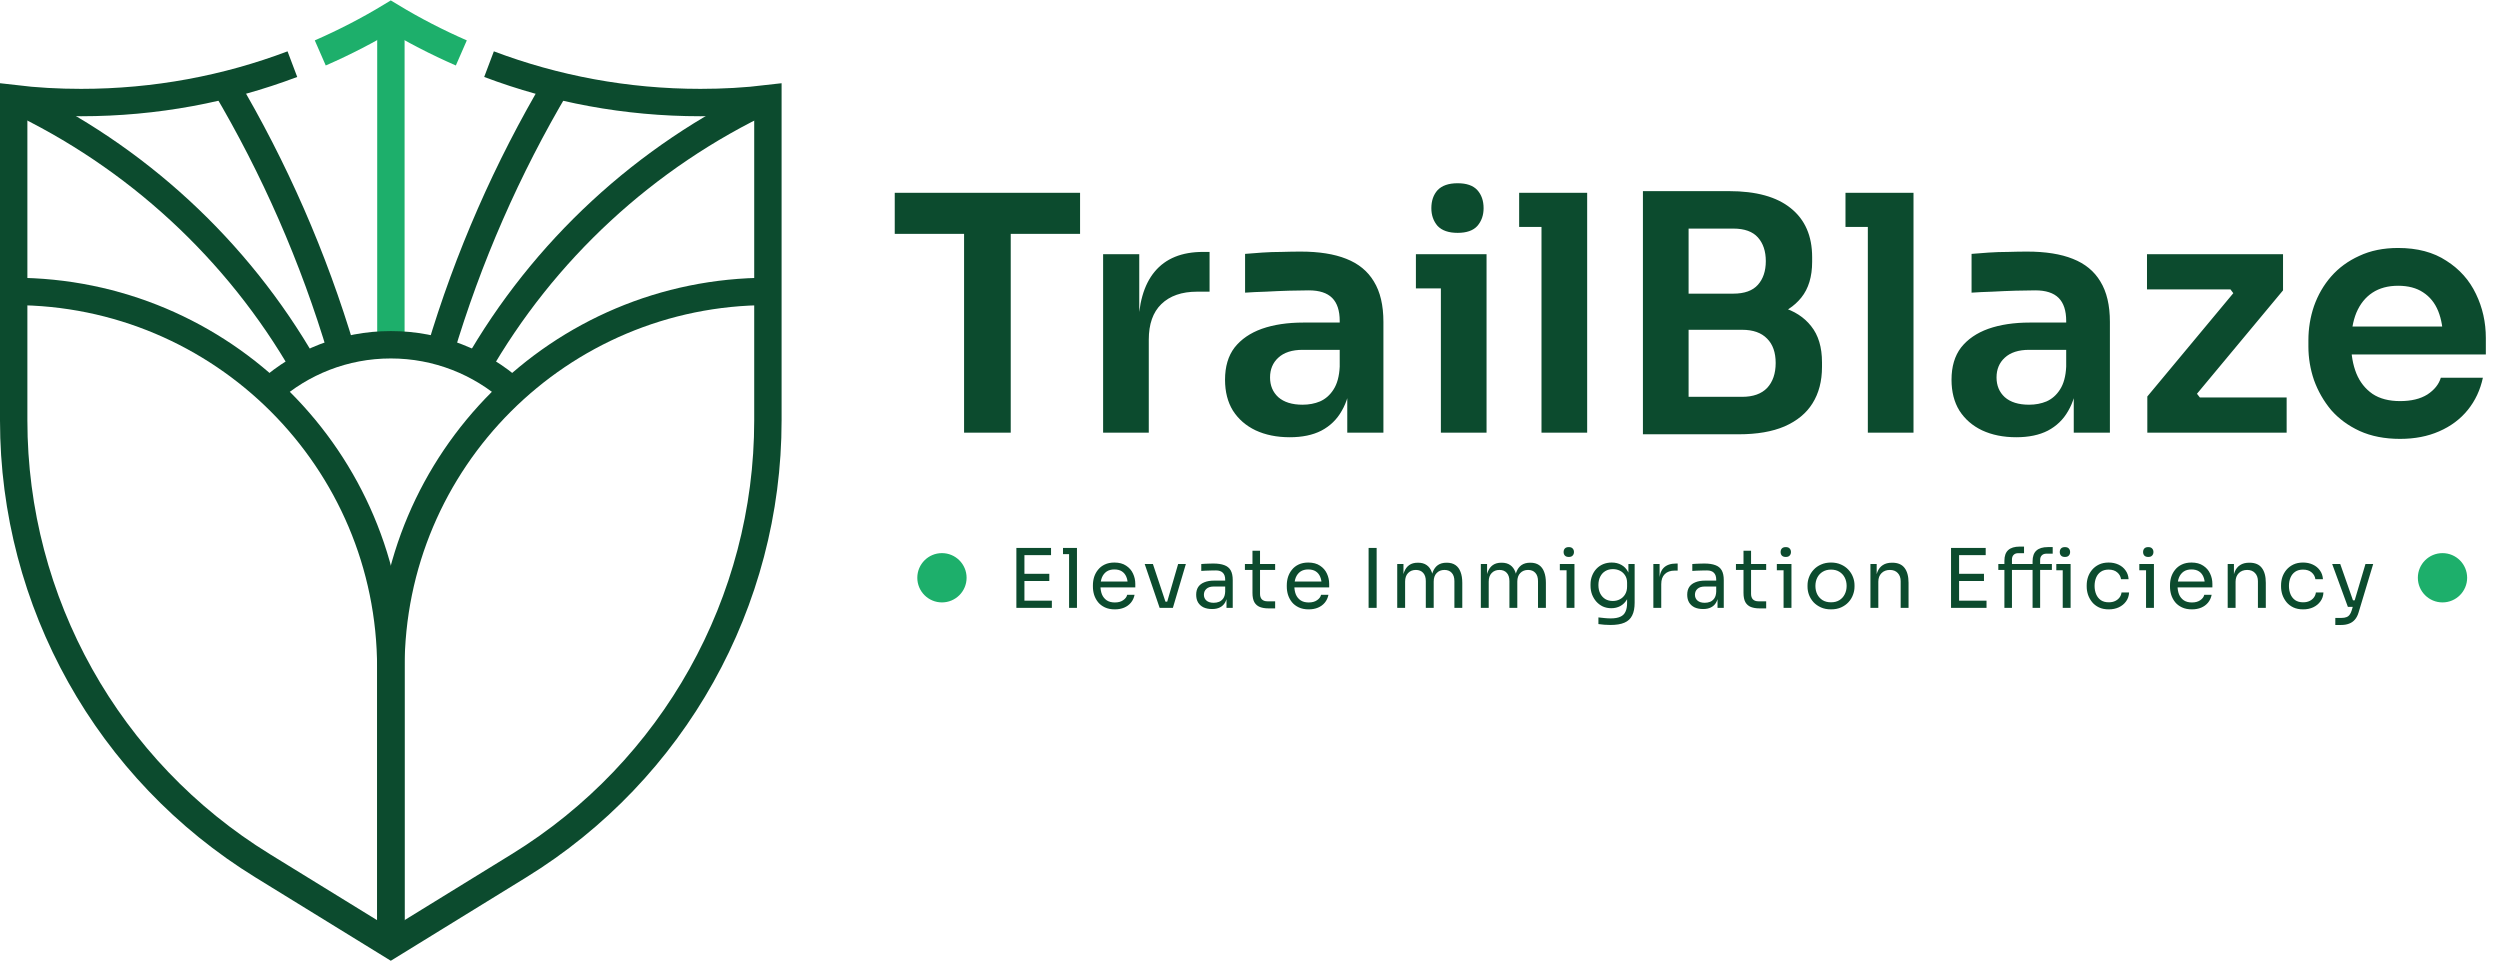<svg width="913" height="351" viewBox="0 0 913 351" fill="none" xmlns="http://www.w3.org/2000/svg">
<path d="M82.236 31.065C100.172 61.337 114.528 93.97 124.748 128.374" stroke="#0C4B2E" stroke-width="10" stroke-miterlimit="10"/>
<path d="M160.724 128.373C170.944 93.97 185.299 61.371 203.236 31.099" stroke="#0C4B2E" stroke-width="10" stroke-miterlimit="10"/>
<path d="M5.035 36.029C49.667 56.998 86.756 91.297 111.157 133.824" stroke="#0C4B2E" stroke-width="10" stroke-miterlimit="10"/>
<path d="M174.002 134.345C198.404 91.575 235.632 57.067 280.437 36.029" stroke="#0C4B2E" stroke-width="10" stroke-miterlimit="10"/>
<path d="M142.754 6V125.909" stroke="#1DAF6B" stroke-width="10" stroke-miterlimit="10"/>
<path d="M116.961 19.331C125.86 15.443 134.48 10.999 142.718 6C150.956 10.999 159.577 15.443 168.475 19.331" stroke="#1DAF6B" stroke-width="10" stroke-miterlimit="10"/>
<path d="M98.296 142.781C110.114 132.297 125.687 125.909 142.719 125.909C159.751 125.909 175.359 132.297 187.177 142.781" stroke="#0C4B2E" stroke-width="10" stroke-miterlimit="10"/>
<path d="M178.591 23.427C202.61 32.488 228.61 37.452 255.793 37.452C264.135 37.452 272.339 37.001 280.438 36.029V153.577C280.438 219.849 246.025 281.4 189.506 316.186L142.719 345L95.932 316.186C39.412 281.4 5 219.849 5 153.577V36.029C13.064 37.001 21.302 37.452 29.61 37.452C56.792 37.452 82.793 32.488 106.777 23.427" stroke="#0C4B2E" stroke-width="10" stroke-miterlimit="10"/>
<path d="M280.438 106.433C204.384 106.433 142.754 168.019 142.754 243.942V344.966" stroke="#0C4B2E" stroke-width="10" stroke-miterlimit="10"/>
<path d="M5.035 106.433C81.09 106.433 142.719 168.019 142.719 243.942V344.966" stroke="#0C4B2E" stroke-width="10" stroke-miterlimit="10"/>
<path d="M352.08 158V83H369.12V158H352.08ZM326.76 85.4V70.4H394.44V85.4H326.76ZM402.855 158V92.84H416.055V120.44H415.695C415.695 111.08 417.695 104 421.695 99.2C425.695 94.4 431.575 92 439.335 92H441.735V106.52H437.175C431.575 106.52 427.215 108.04 424.095 111.08C421.055 114.04 419.535 118.36 419.535 124.04V158H402.855ZM492.023 158V138.68H489.263V117.2C489.263 113.44 488.343 110.64 486.503 108.8C484.663 106.96 481.823 106.04 477.983 106.04C475.983 106.04 473.583 106.08 470.783 106.16C467.983 106.24 465.143 106.36 462.263 106.52C459.463 106.6 456.943 106.72 454.703 106.88V92.72C456.543 92.56 458.623 92.4 460.943 92.24C463.263 92.08 465.623 92 468.023 92C470.503 91.92 472.823 91.88 474.983 91.88C481.703 91.88 487.263 92.76 491.663 94.52C496.143 96.28 499.503 99.04 501.743 102.8C504.063 106.56 505.223 111.48 505.223 117.56V158H492.023ZM471.023 159.68C466.303 159.68 462.143 158.84 458.543 157.16C455.023 155.48 452.263 153.08 450.263 149.96C448.343 146.84 447.383 143.08 447.383 138.68C447.383 133.88 448.543 129.96 450.863 126.92C453.263 123.88 456.583 121.6 460.823 120.08C465.143 118.56 470.183 117.8 475.943 117.8H491.063V127.76H475.703C471.863 127.76 468.903 128.72 466.823 130.64C464.823 132.48 463.823 134.88 463.823 137.84C463.823 140.8 464.823 143.2 466.823 145.04C468.903 146.88 471.863 147.8 475.703 147.8C478.023 147.8 480.143 147.4 482.063 146.6C484.063 145.72 485.703 144.28 486.983 142.28C488.343 140.2 489.103 137.4 489.263 133.88L493.343 138.56C492.943 143.12 491.823 146.96 489.983 150.08C488.223 153.2 485.743 155.6 482.543 157.28C479.423 158.88 475.583 159.68 471.023 159.68ZM526.209 158V92.84H542.889V158H526.209ZM517.089 105.32V92.84H542.889V105.32H517.089ZM532.329 85.04C529.049 85.04 526.609 84.2 525.009 82.52C523.489 80.76 522.729 78.6 522.729 76.04C522.729 73.32 523.489 71.12 525.009 69.44C526.609 67.76 529.049 66.92 532.329 66.92C535.609 66.92 538.009 67.76 539.529 69.44C541.049 71.12 541.809 73.32 541.809 76.04C541.809 78.6 541.049 80.76 539.529 82.52C538.009 84.2 535.609 85.04 532.329 85.04ZM562.953 158V70.4H579.633V158H562.953ZM554.793 82.88V70.4H579.633V82.88H554.793ZM614.275 158.6V144.92H636.235C640.235 144.92 643.275 143.84 645.355 141.68C647.435 139.44 648.475 136.4 648.475 132.56C648.475 128.72 647.435 125.76 645.355 123.68C643.275 121.52 640.235 120.44 636.235 120.44H614.275V110H635.035C640.875 110 646.075 110.72 650.635 112.16C655.275 113.52 658.875 115.84 661.435 119.12C664.075 122.4 665.395 126.8 665.395 132.32V134C665.395 139.2 664.235 143.64 661.915 147.32C659.675 150.92 656.275 153.72 651.715 155.72C647.235 157.64 641.675 158.6 635.035 158.6H614.275ZM599.995 158.6V69.8H616.675V158.6H599.995ZM614.275 117.68V107.24H632.995C637.075 107.24 640.075 106.16 641.995 104C643.915 101.84 644.875 98.96 644.875 95.36C644.875 91.76 643.915 88.88 641.995 86.72C640.075 84.56 637.075 83.48 632.995 83.48H614.275V69.8H631.435C641.355 69.8 648.875 71.88 653.995 76.04C659.195 80.2 661.795 86.16 661.795 93.92V95.6C661.795 101.04 660.475 105.4 657.835 108.68C655.275 111.88 651.715 114.2 647.155 115.64C642.595 117 637.355 117.68 631.435 117.68H614.275ZM682.133 158V70.4H698.813V158H682.133ZM673.973 82.88V70.4H698.813V82.88H673.973ZM757.335 158V138.68H754.575V117.2C754.575 113.44 753.655 110.64 751.815 108.8C749.975 106.96 747.135 106.04 743.295 106.04C741.295 106.04 738.895 106.08 736.095 106.16C733.295 106.24 730.455 106.36 727.575 106.52C724.775 106.6 722.255 106.72 720.015 106.88V92.72C721.855 92.56 723.935 92.4 726.255 92.24C728.575 92.08 730.935 92 733.335 92C735.815 91.92 738.135 91.88 740.295 91.88C747.015 91.88 752.575 92.76 756.975 94.52C761.455 96.28 764.815 99.04 767.055 102.8C769.375 106.56 770.535 111.48 770.535 117.56V158H757.335ZM736.335 159.68C731.615 159.68 727.455 158.84 723.855 157.16C720.335 155.48 717.575 153.08 715.575 149.96C713.655 146.84 712.695 143.08 712.695 138.68C712.695 133.88 713.855 129.96 716.175 126.92C718.575 123.88 721.895 121.6 726.135 120.08C730.455 118.56 735.495 117.8 741.255 117.8H756.375V127.76H741.015C737.175 127.76 734.215 128.72 732.135 130.64C730.135 132.48 729.135 134.88 729.135 137.84C729.135 140.8 730.135 143.2 732.135 145.04C734.215 146.88 737.175 147.8 741.015 147.8C743.335 147.8 745.455 147.4 747.375 146.6C749.375 145.72 751.015 144.28 752.295 142.28C753.655 140.2 754.415 137.4 754.575 133.88L758.655 138.56C758.255 143.12 757.135 146.96 755.295 150.08C753.535 153.2 751.055 155.6 747.855 157.28C744.735 158.88 740.895 159.68 736.335 159.68ZM784.202 158V144.8L816.362 106.16V108.08L813.842 104.72L815.882 105.68H784.082V92.84H833.762V106.04L801.602 144.68V142.88L804.242 146.24L802.202 145.16H835.082V158H784.202ZM876.507 160.28C870.907 160.28 865.987 159.32 861.747 157.4C857.587 155.48 854.107 152.92 851.307 149.72C848.587 146.44 846.507 142.8 845.067 138.8C843.707 134.8 843.027 130.72 843.027 126.56V124.28C843.027 119.96 843.707 115.8 845.067 111.8C846.507 107.72 848.587 104.12 851.307 101C854.107 97.8 857.547 95.28 861.627 93.44C865.707 91.52 870.427 90.56 875.787 90.56C882.827 90.56 888.707 92.12 893.427 95.24C898.227 98.28 901.827 102.32 904.227 107.36C906.627 112.32 907.827 117.68 907.827 123.44V129.44H850.107V119.24H897.387L892.227 124.28C892.227 120.12 891.627 116.56 890.427 113.6C889.227 110.64 887.387 108.36 884.907 106.76C882.507 105.16 879.467 104.36 875.787 104.36C872.107 104.36 868.987 105.2 866.427 106.88C863.867 108.56 861.907 111 860.547 114.2C859.267 117.32 858.627 121.08 858.627 125.48C858.627 129.56 859.267 133.2 860.547 136.4C861.827 139.52 863.787 142 866.427 143.84C869.067 145.6 872.427 146.48 876.507 146.48C880.587 146.48 883.907 145.68 886.467 144.08C889.027 142.4 890.667 140.36 891.387 137.96H906.747C905.787 142.44 903.947 146.36 901.227 149.72C898.507 153.08 895.027 155.68 890.787 157.52C886.627 159.36 881.867 160.28 876.507 160.28Z" fill="#0C4B2E"/>
<path d="M371.18 222V200.1H374.12V222H371.18ZM373.52 222V219.36H384.14V222H373.52ZM373.52 212.19V209.55H383.21V212.19H373.52ZM373.52 202.74V200.1H383.84V202.74H373.52ZM390.428 222V200.1H393.308V222H390.428ZM388.208 202.38V200.1H393.308V202.38H388.208ZM407.142 222.54C405.742 222.54 404.532 222.3 403.512 221.82C402.492 221.34 401.662 220.71 401.022 219.93C400.382 219.13 399.902 218.24 399.582 217.26C399.282 216.28 399.132 215.28 399.132 214.26V213.72C399.132 212.68 399.282 211.67 399.582 210.69C399.902 209.71 400.382 208.83 401.022 208.05C401.662 207.25 402.472 206.62 403.452 206.16C404.452 205.68 405.622 205.44 406.962 205.44C408.702 205.44 410.132 205.82 411.252 206.58C412.392 207.32 413.232 208.28 413.772 209.46C414.332 210.64 414.612 211.9 414.612 213.24V214.53H400.392V212.37H412.512L411.852 213.54C411.852 212.4 411.672 211.42 411.312 210.6C410.952 209.76 410.412 209.11 409.692 208.65C408.972 208.19 408.062 207.96 406.962 207.96C405.822 207.96 404.872 208.22 404.112 208.74C403.372 209.26 402.812 209.97 402.432 210.87C402.072 211.77 401.892 212.81 401.892 213.99C401.892 215.13 402.072 216.16 402.432 217.08C402.812 217.98 403.392 218.7 404.172 219.24C404.952 219.76 405.942 220.02 407.142 220.02C408.402 220.02 409.422 219.74 410.202 219.18C411.002 218.62 411.482 217.97 411.642 217.23H414.342C414.122 218.33 413.682 219.28 413.022 220.08C412.362 220.88 411.532 221.49 410.532 221.91C409.532 222.33 408.402 222.54 407.142 222.54ZM423.504 222L418.044 205.98H421.044L426.384 222H423.504ZM424.224 222V219.72H427.704V222H424.224ZM425.604 222L430.254 205.98H433.074L428.334 222H425.604ZM447.915 222V217.2H447.435V211.65C447.435 210.55 447.145 209.72 446.565 209.16C446.005 208.6 445.175 208.32 444.075 208.32C443.455 208.32 442.815 208.33 442.155 208.35C441.495 208.37 440.865 208.39 440.265 208.41C439.665 208.43 439.145 208.46 438.705 208.5V205.98C439.145 205.94 439.605 205.91 440.085 205.89C440.585 205.85 441.095 205.83 441.615 205.83C442.135 205.81 442.635 205.8 443.115 205.8C444.755 205.8 446.095 206 447.135 206.4C448.175 206.78 448.945 207.41 449.445 208.29C449.945 209.17 450.195 210.36 450.195 211.86V222H447.915ZM442.665 222.42C441.465 222.42 440.425 222.22 439.545 221.82C438.685 221.4 438.015 220.8 437.535 220.02C437.075 219.24 436.845 218.3 436.845 217.2C436.845 216.06 437.095 215.11 437.595 214.35C438.115 213.59 438.865 213.02 439.845 212.64C440.825 212.24 442.005 212.04 443.385 212.04H447.735V214.2H443.265C442.105 214.2 441.215 214.48 440.595 215.04C439.975 215.6 439.665 216.32 439.665 217.2C439.665 218.08 439.975 218.79 440.595 219.33C441.215 219.87 442.105 220.14 443.265 220.14C443.945 220.14 444.595 220.02 445.215 219.78C445.835 219.52 446.345 219.1 446.745 218.52C447.165 217.92 447.395 217.1 447.435 216.06L448.215 217.2C448.115 218.34 447.835 219.3 447.375 220.08C446.935 220.84 446.315 221.42 445.515 221.82C444.735 222.22 443.785 222.42 442.665 222.42ZM463.221 222.18C462.021 222.18 460.981 222.01 460.101 221.67C459.241 221.33 458.571 220.75 458.091 219.93C457.631 219.09 457.401 217.96 457.401 216.54V201.12H460.161V216.9C460.161 217.76 460.391 218.43 460.851 218.91C461.331 219.37 462.001 219.6 462.861 219.6H465.681V222.18H463.221ZM454.641 208.14V205.98H465.681V208.14H454.641ZM477.947 222.54C476.547 222.54 475.337 222.3 474.317 221.82C473.297 221.34 472.467 220.71 471.827 219.93C471.187 219.13 470.707 218.24 470.387 217.26C470.087 216.28 469.937 215.28 469.937 214.26V213.72C469.937 212.68 470.087 211.67 470.387 210.69C470.707 209.71 471.187 208.83 471.827 208.05C472.467 207.25 473.277 206.62 474.257 206.16C475.257 205.68 476.427 205.44 477.767 205.44C479.507 205.44 480.937 205.82 482.057 206.58C483.197 207.32 484.037 208.28 484.577 209.46C485.137 210.64 485.417 211.9 485.417 213.24V214.53H471.197V212.37H483.317L482.657 213.54C482.657 212.4 482.477 211.42 482.117 210.6C481.757 209.76 481.217 209.11 480.497 208.65C479.777 208.19 478.867 207.96 477.767 207.96C476.627 207.96 475.677 208.22 474.917 208.74C474.177 209.26 473.617 209.97 473.237 210.87C472.877 211.77 472.697 212.81 472.697 213.99C472.697 215.13 472.877 216.16 473.237 217.08C473.617 217.98 474.197 218.7 474.977 219.24C475.757 219.76 476.747 220.02 477.947 220.02C479.207 220.02 480.227 219.74 481.007 219.18C481.807 218.62 482.287 217.97 482.447 217.23H485.147C484.927 218.33 484.487 219.28 483.827 220.08C483.167 220.88 482.337 221.49 481.337 221.91C480.337 222.33 479.207 222.54 477.947 222.54ZM499.812 222V200.1H502.752V222H499.812ZM510.266 222V205.98H512.546V212.85H512.186C512.186 211.29 512.386 209.97 512.786 208.89C513.206 207.79 513.826 206.95 514.646 206.37C515.466 205.79 516.506 205.5 517.766 205.5H517.886C519.146 205.5 520.186 205.79 521.006 206.37C521.846 206.95 522.466 207.79 522.866 208.89C523.266 209.97 523.466 211.29 523.466 212.85H522.626C522.626 211.29 522.836 209.97 523.256 208.89C523.676 207.79 524.296 206.95 525.116 206.37C525.956 205.79 527.006 205.5 528.266 205.5H528.386C529.646 205.5 530.696 205.79 531.536 206.37C532.376 206.95 532.996 207.79 533.396 208.89C533.816 209.97 534.026 211.29 534.026 212.85V222H531.146V212.22C531.146 210.92 530.826 209.92 530.186 209.22C529.546 208.5 528.656 208.14 527.516 208.14C526.336 208.14 525.386 208.52 524.666 209.28C523.946 210.02 523.586 211.06 523.586 212.4V222H520.706V212.22C520.706 210.92 520.386 209.92 519.746 209.22C519.106 208.5 518.216 208.14 517.076 208.14C515.896 208.14 514.946 208.52 514.226 209.28C513.506 210.02 513.146 211.06 513.146 212.4V222H510.266ZM540.799 222V205.98H543.079V212.85H542.719C542.719 211.29 542.919 209.97 543.319 208.89C543.739 207.79 544.359 206.95 545.179 206.37C545.999 205.79 547.039 205.5 548.299 205.5H548.419C549.679 205.5 550.719 205.79 551.539 206.37C552.379 206.95 552.999 207.79 553.399 208.89C553.799 209.97 553.999 211.29 553.999 212.85H553.159C553.159 211.29 553.369 209.97 553.789 208.89C554.209 207.79 554.829 206.95 555.649 206.37C556.489 205.79 557.539 205.5 558.799 205.5H558.919C560.179 205.5 561.229 205.79 562.069 206.37C562.909 206.95 563.529 207.79 563.929 208.89C564.349 209.97 564.559 211.29 564.559 212.85V222H561.679V212.22C561.679 210.92 561.359 209.92 560.719 209.22C560.079 208.5 559.189 208.14 558.049 208.14C556.869 208.14 555.919 208.52 555.199 209.28C554.479 210.02 554.119 211.06 554.119 212.4V222H551.239V212.22C551.239 210.92 550.919 209.92 550.279 209.22C549.639 208.5 548.749 208.14 547.609 208.14C546.429 208.14 545.479 208.52 544.759 209.28C544.039 210.02 543.679 211.06 543.679 212.4V222H540.799ZM572.112 222V205.98H574.992V222H572.112ZM569.652 208.26V205.98H574.992V208.26H569.652ZM572.922 203.4C572.282 203.4 571.802 203.23 571.482 202.89C571.182 202.55 571.032 202.12 571.032 201.6C571.032 201.08 571.182 200.65 571.482 200.31C571.802 199.97 572.282 199.8 572.922 199.8C573.562 199.8 574.032 199.97 574.332 200.31C574.652 200.65 574.812 201.08 574.812 201.6C574.812 202.12 574.652 202.55 574.332 202.89C574.032 203.23 573.562 203.4 572.922 203.4ZM588.121 228.24C587.381 228.24 586.631 228.21 585.871 228.15C585.131 228.09 584.421 228.01 583.741 227.91V225.48C584.461 225.58 585.211 225.66 585.991 225.72C586.791 225.8 587.541 225.84 588.241 225.84C589.701 225.84 590.861 225.64 591.721 225.24C592.601 224.86 593.231 224.25 593.611 223.41C594.011 222.59 594.211 221.53 594.211 220.23V217.17L595.171 214.89C595.111 216.51 594.771 217.86 594.151 218.94C593.531 220 592.721 220.8 591.721 221.34C590.741 221.86 589.651 222.12 588.451 222.12C587.331 222.12 586.301 221.91 585.361 221.49C584.441 221.05 583.641 220.45 582.961 219.69C582.301 218.93 581.781 218.06 581.401 217.08C581.041 216.08 580.861 215.03 580.861 213.93V213.39C580.861 212.27 581.051 211.23 581.431 210.27C581.811 209.29 582.341 208.44 583.021 207.72C583.701 207 584.511 206.44 585.451 206.04C586.411 205.64 587.461 205.44 588.601 205.44C589.941 205.44 591.121 205.73 592.141 206.31C593.161 206.87 593.961 207.7 594.541 208.8C595.141 209.88 595.471 211.21 595.531 212.79L594.691 212.82V205.98H596.971V220.11C596.971 222.03 596.671 223.58 596.071 224.76C595.491 225.96 594.551 226.84 593.251 227.4C591.971 227.96 590.261 228.24 588.121 228.24ZM588.991 219.48C589.951 219.48 590.821 219.27 591.601 218.85C592.401 218.43 593.031 217.83 593.491 217.05C593.971 216.25 594.211 215.3 594.211 214.2V212.82C594.211 211.74 593.961 210.83 593.461 210.09C592.981 209.35 592.351 208.79 591.571 208.41C590.791 208.03 589.941 207.84 589.021 207.84C587.981 207.84 587.061 208.08 586.261 208.56C585.461 209.04 584.841 209.72 584.401 210.6C583.961 211.46 583.741 212.48 583.741 213.66C583.741 214.84 583.961 215.87 584.401 216.75C584.861 217.63 585.481 218.31 586.261 218.79C587.061 219.25 587.971 219.48 588.991 219.48ZM603.805 222V205.98H606.085V212.58H605.965C605.965 210.24 606.475 208.53 607.495 207.45C608.535 206.35 610.085 205.8 612.145 205.8H612.685V208.38H611.665C610.065 208.38 608.835 208.81 607.975 209.67C607.115 210.51 606.685 211.73 606.685 213.33V222H603.805ZM627.241 222V217.2H626.761V211.65C626.761 210.55 626.471 209.72 625.891 209.16C625.331 208.6 624.501 208.32 623.401 208.32C622.781 208.32 622.141 208.33 621.481 208.35C620.821 208.37 620.191 208.39 619.591 208.41C618.991 208.43 618.471 208.46 618.031 208.5V205.98C618.471 205.94 618.931 205.91 619.411 205.89C619.911 205.85 620.421 205.83 620.941 205.83C621.461 205.81 621.961 205.8 622.441 205.8C624.081 205.8 625.421 206 626.461 206.4C627.501 206.78 628.271 207.41 628.771 208.29C629.271 209.17 629.521 210.36 629.521 211.86V222H627.241ZM621.991 222.42C620.791 222.42 619.751 222.22 618.871 221.82C618.011 221.4 617.341 220.8 616.861 220.02C616.401 219.24 616.171 218.3 616.171 217.2C616.171 216.06 616.421 215.11 616.921 214.35C617.441 213.59 618.191 213.02 619.171 212.64C620.151 212.24 621.331 212.04 622.711 212.04H627.061V214.2H622.591C621.431 214.2 620.541 214.48 619.921 215.04C619.301 215.6 618.991 216.32 618.991 217.2C618.991 218.08 619.301 218.79 619.921 219.33C620.541 219.87 621.431 220.14 622.591 220.14C623.271 220.14 623.921 220.02 624.541 219.78C625.161 219.52 625.671 219.1 626.071 218.52C626.491 217.92 626.721 217.1 626.761 216.06L627.541 217.2C627.441 218.34 627.161 219.3 626.701 220.08C626.261 220.84 625.641 221.42 624.841 221.82C624.061 222.22 623.111 222.42 621.991 222.42ZM642.547 222.18C641.347 222.18 640.307 222.01 639.427 221.67C638.567 221.33 637.897 220.75 637.417 219.93C636.957 219.09 636.727 217.96 636.727 216.54V201.12H639.487V216.9C639.487 217.76 639.717 218.43 640.177 218.91C640.657 219.37 641.327 219.6 642.187 219.6H645.007V222.18H642.547ZM633.967 208.14V205.98H645.007V208.14H633.967ZM651.36 222V205.98H654.24V222H651.36ZM648.9 208.26V205.98H654.24V208.26H648.9ZM652.17 203.4C651.53 203.4 651.05 203.23 650.73 202.89C650.43 202.55 650.28 202.12 650.28 201.6C650.28 201.08 650.43 200.65 650.73 200.31C651.05 199.97 651.53 199.8 652.17 199.8C652.81 199.8 653.28 199.97 653.58 200.31C653.9 200.65 654.06 201.08 654.06 201.6C654.06 202.12 653.9 202.55 653.58 202.89C653.28 203.23 652.81 203.4 652.17 203.4ZM668.689 222.54C667.289 222.54 666.059 222.3 664.999 221.82C663.939 221.34 663.039 220.71 662.299 219.93C661.579 219.13 661.029 218.24 660.649 217.26C660.289 216.28 660.109 215.28 660.109 214.26V213.72C660.109 212.7 660.299 211.7 660.679 210.72C661.059 209.72 661.619 208.83 662.359 208.05C663.099 207.25 663.999 206.62 665.059 206.16C666.119 205.68 667.329 205.44 668.689 205.44C670.049 205.44 671.259 205.68 672.319 206.16C673.379 206.62 674.279 207.25 675.019 208.05C675.759 208.83 676.319 209.72 676.699 210.72C677.079 211.7 677.269 212.7 677.269 213.72V214.26C677.269 215.28 677.079 216.28 676.699 217.26C676.339 218.24 675.789 219.13 675.049 219.93C674.329 220.71 673.439 221.34 672.379 221.82C671.319 222.3 670.089 222.54 668.689 222.54ZM668.689 219.96C669.889 219.96 670.909 219.7 671.749 219.18C672.609 218.64 673.259 217.92 673.699 217.02C674.159 216.12 674.389 215.11 674.389 213.99C674.389 212.85 674.159 211.83 673.699 210.93C673.239 210.03 672.579 209.32 671.719 208.8C670.879 208.28 669.869 208.02 668.689 208.02C667.529 208.02 666.519 208.28 665.659 208.8C664.799 209.32 664.139 210.03 663.679 210.93C663.219 211.83 662.989 212.85 662.989 213.99C662.989 215.11 663.209 216.12 663.649 217.02C664.109 217.92 664.759 218.64 665.599 219.18C666.459 219.7 667.489 219.96 668.689 219.96ZM683.082 222V205.98H685.362V212.85H685.002C685.002 211.27 685.212 209.94 685.632 208.86C686.072 207.76 686.732 206.93 687.612 206.37C688.492 205.79 689.602 205.5 690.942 205.5H691.062C693.082 205.5 694.572 206.13 695.532 207.39C696.512 208.65 697.002 210.47 697.002 212.85V222H694.122V212.25C694.122 211.01 693.772 210.02 693.072 209.28C692.372 208.52 691.412 208.14 690.192 208.14C688.932 208.14 687.912 208.53 687.132 209.31C686.352 210.09 685.962 211.13 685.962 212.43V222H683.082ZM712.518 222V200.1H715.458V222H712.518ZM714.858 222V219.36H725.478V222H714.858ZM714.858 212.19V209.55H724.548V212.19H714.858ZM714.858 202.74V200.1H725.178V202.74H714.858ZM732.006 222V204.81C732.006 203.03 732.476 201.72 733.416 200.88C734.356 200.04 735.736 199.62 737.556 199.62H739.176V202.02H737.076C736.336 202.02 735.766 202.23 735.366 202.65C734.966 203.05 734.766 203.61 734.766 204.33V222H732.006ZM742.296 222V204.99C742.296 203.21 742.766 201.9 743.706 201.06C744.646 200.22 746.026 199.8 747.846 199.8H749.646V202.2H747.366C746.626 202.2 746.056 202.41 745.656 202.83C745.256 203.23 745.056 203.79 745.056 204.51V222H742.296ZM753.306 222V205.98H756.186V222H753.306ZM729.786 208.14V205.98H749.346V208.14H729.786ZM750.966 208.26V205.98H756.186V208.26H750.966ZM754.116 203.4C753.476 203.4 752.996 203.23 752.676 202.89C752.376 202.55 752.226 202.12 752.226 201.6C752.226 201.08 752.376 200.65 752.676 200.31C752.996 199.97 753.476 199.8 754.116 199.8C754.756 199.8 755.226 199.97 755.526 200.31C755.846 200.65 756.006 201.08 756.006 201.6C756.006 202.12 755.846 202.55 755.526 202.89C755.226 203.23 754.756 203.4 754.116 203.4ZM770.132 222.54C768.752 222.54 767.552 222.3 766.532 221.82C765.532 221.34 764.702 220.7 764.042 219.9C763.382 219.08 762.882 218.18 762.542 217.2C762.222 216.22 762.062 215.24 762.062 214.26V213.72C762.062 212.7 762.222 211.7 762.542 210.72C762.882 209.74 763.382 208.86 764.042 208.08C764.722 207.28 765.562 206.64 766.562 206.16C767.562 205.68 768.732 205.44 770.072 205.44C771.412 205.44 772.612 205.69 773.672 206.19C774.752 206.69 775.612 207.4 776.252 208.32C776.912 209.22 777.282 210.29 777.362 211.53H774.602C774.462 210.53 774.002 209.7 773.222 209.04C772.442 208.36 771.392 208.02 770.072 208.02C768.932 208.02 767.982 208.28 767.222 208.8C766.462 209.32 765.892 210.03 765.512 210.93C765.132 211.83 764.942 212.85 764.942 213.99C764.942 215.09 765.132 216.1 765.512 217.02C765.892 217.92 766.462 218.64 767.222 219.18C768.002 219.7 768.972 219.96 770.132 219.96C771.032 219.96 771.812 219.8 772.472 219.48C773.132 219.16 773.662 218.73 774.062 218.19C774.462 217.65 774.702 217.04 774.782 216.36H777.542C777.482 217.62 777.112 218.71 776.432 219.63C775.772 220.55 774.892 221.27 773.792 221.79C772.712 222.29 771.492 222.54 770.132 222.54ZM783.735 222V205.98H786.615V222H783.735ZM781.275 208.26V205.98H786.615V208.26H781.275ZM784.545 203.4C783.905 203.4 783.425 203.23 783.105 202.89C782.805 202.55 782.655 202.12 782.655 201.6C782.655 201.08 782.805 200.65 783.105 200.31C783.425 199.97 783.905 199.8 784.545 199.8C785.185 199.8 785.655 199.97 785.955 200.31C786.275 200.65 786.435 201.08 786.435 201.6C786.435 202.12 786.275 202.55 785.955 202.89C785.655 203.23 785.185 203.4 784.545 203.4ZM800.494 222.54C799.094 222.54 797.884 222.3 796.864 221.82C795.844 221.34 795.014 220.71 794.374 219.93C793.734 219.13 793.254 218.24 792.934 217.26C792.634 216.28 792.484 215.28 792.484 214.26V213.72C792.484 212.68 792.634 211.67 792.934 210.69C793.254 209.71 793.734 208.83 794.374 208.05C795.014 207.25 795.824 206.62 796.804 206.16C797.804 205.68 798.974 205.44 800.314 205.44C802.054 205.44 803.484 205.82 804.604 206.58C805.744 207.32 806.584 208.28 807.124 209.46C807.684 210.64 807.964 211.9 807.964 213.24V214.53H793.744V212.37H805.864L805.204 213.54C805.204 212.4 805.024 211.42 804.664 210.6C804.304 209.76 803.764 209.11 803.044 208.65C802.324 208.19 801.414 207.96 800.314 207.96C799.174 207.96 798.224 208.22 797.464 208.74C796.724 209.26 796.164 209.97 795.784 210.87C795.424 211.77 795.244 212.81 795.244 213.99C795.244 215.13 795.424 216.16 795.784 217.08C796.164 217.98 796.744 218.7 797.524 219.24C798.304 219.76 799.294 220.02 800.494 220.02C801.754 220.02 802.774 219.74 803.554 219.18C804.354 218.62 804.834 217.97 804.994 217.23H807.694C807.474 218.33 807.034 219.28 806.374 220.08C805.714 220.88 804.884 221.49 803.884 221.91C802.884 222.33 801.754 222.54 800.494 222.54ZM813.553 222V205.98H815.833V212.85H815.473C815.473 211.27 815.683 209.94 816.103 208.86C816.543 207.76 817.203 206.93 818.083 206.37C818.963 205.79 820.073 205.5 821.413 205.5H821.533C823.553 205.5 825.043 206.13 826.003 207.39C826.983 208.65 827.473 210.47 827.473 212.85V222H824.593V212.25C824.593 211.01 824.243 210.02 823.543 209.28C822.843 208.52 821.883 208.14 820.663 208.14C819.403 208.14 818.383 208.53 817.603 209.31C816.823 210.09 816.433 211.13 816.433 212.43V222H813.553ZM841.112 222.54C839.732 222.54 838.532 222.3 837.512 221.82C836.512 221.34 835.682 220.7 835.022 219.9C834.362 219.08 833.862 218.18 833.522 217.2C833.202 216.22 833.042 215.24 833.042 214.26V213.72C833.042 212.7 833.202 211.7 833.522 210.72C833.862 209.74 834.362 208.86 835.022 208.08C835.702 207.28 836.542 206.64 837.542 206.16C838.542 205.68 839.712 205.44 841.052 205.44C842.392 205.44 843.592 205.69 844.652 206.19C845.732 206.69 846.592 207.4 847.232 208.32C847.892 209.22 848.262 210.29 848.342 211.53H845.582C845.442 210.53 844.982 209.7 844.202 209.04C843.422 208.36 842.372 208.02 841.052 208.02C839.912 208.02 838.962 208.28 838.202 208.8C837.442 209.32 836.872 210.03 836.492 210.93C836.112 211.83 835.922 212.85 835.922 213.99C835.922 215.09 836.112 216.1 836.492 217.02C836.872 217.92 837.442 218.64 838.202 219.18C838.982 219.7 839.952 219.96 841.112 219.96C842.012 219.96 842.792 219.8 843.452 219.48C844.112 219.16 844.642 218.73 845.042 218.19C845.442 217.65 845.682 217.04 845.762 216.36H848.522C848.462 217.62 848.092 218.71 847.412 219.63C846.752 220.55 845.872 221.27 844.772 221.79C843.692 222.29 842.472 222.54 841.112 222.54ZM852.856 228.24V225.66H855.166C855.846 225.66 856.416 225.57 856.876 225.39C857.356 225.23 857.746 224.95 858.046 224.55C858.366 224.15 858.626 223.62 858.826 222.96L863.866 205.98H866.686L861.346 223.71C861.026 224.77 860.576 225.63 859.996 226.29C859.416 226.97 858.706 227.46 857.866 227.76C857.046 228.08 856.086 228.24 854.986 228.24H852.856ZM857.746 221.64V219.24H861.226V221.64H857.746ZM857.446 221.64L851.716 205.98H854.656L860.146 221.64H857.446Z" fill="#0C4B2E"/>
<circle cx="344" cy="211" r="9" fill="#1DAF6B"/>
<circle cx="892" cy="211" r="9" fill="#1DAF6B"/>
</svg>
